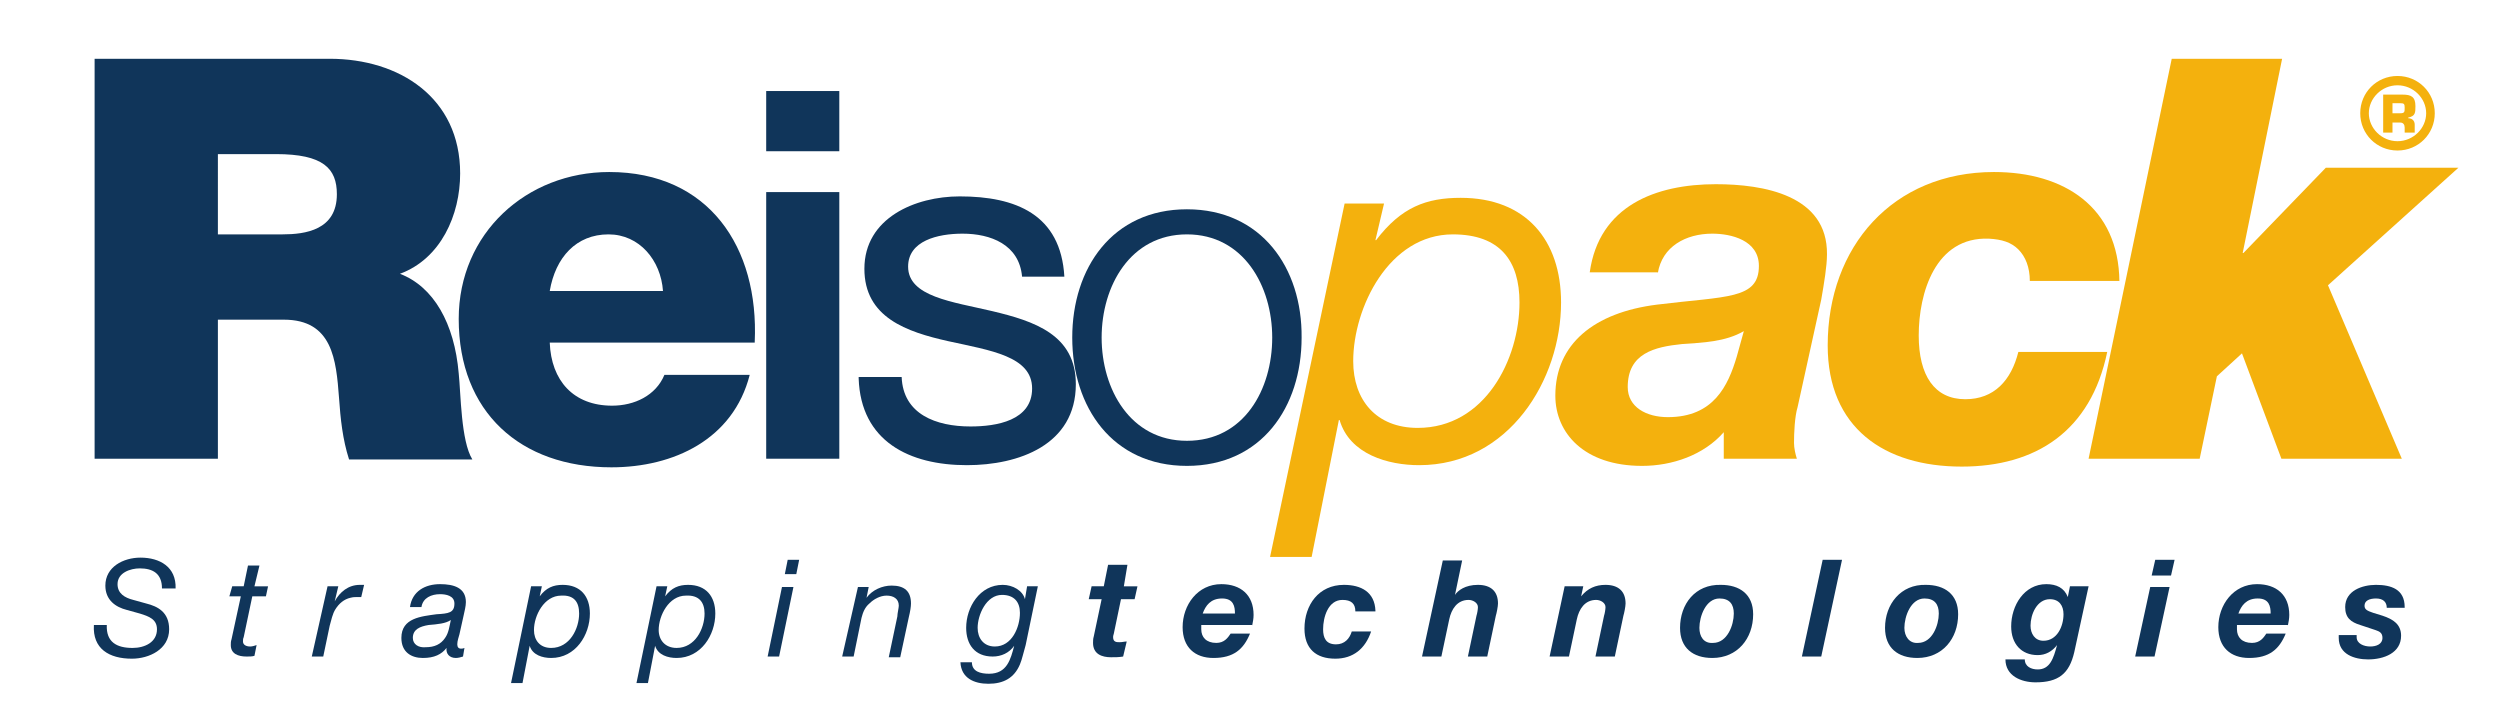 <svg xmlns="http://www.w3.org/2000/svg" xmlns:xlink="http://www.w3.org/1999/xlink" id="Capa_1" x="0px" y="0px" viewBox="0 0 348.8 101.4" style="enable-background:new 0 0 348.8 101.4;" xml:space="preserve">
<style type="text/css">
	.st0{fill-rule:evenodd;clip-rule:evenodd;fill:#F4B10D;}
	.st1{fill:#F4B10D;}
	.st2{fill-rule:evenodd;clip-rule:evenodd;fill:#10355A;}
	.st3{fill:#10355A;}
</style>
<g>
	<path class="st0" d="M332.4,18.5h1.4v-1.4h1.1c0.4,0,0.6,0.3,0.6,0.7v0.7h1.4v-1.1c0-0.6-0.4-0.9-0.9-0.9v-0.1c1-0.2,1-0.7,1-1.6   c0-1.3-0.6-1.6-1.8-1.6h-2.7V18.5 M333.8,15.8v-1.4h1.1c0.5,0,0.6,0.1,0.6,0.6c0,0.6,0,0.8-0.6,0.8H333.8z"></path>
	<g>
		<path class="st1" d="M334.5,21c-2.9,0-5.2-2.3-5.2-5.2s2.3-5.2,5.2-5.2c2.9,0,5.2,2.3,5.2,5.2S337.4,21,334.5,21z M334.5,11.9    c-2.2,0-4,1.8-4,3.9s1.8,3.9,4,3.9c2.2,0,4-1.8,4-3.9S336.7,11.9,334.5,11.9z"></path>
	</g>
	<path class="st2" d="M30.4,21.5h8.1c6.6,0,8.5,2,8.5,5.6c0,5-4.4,5.6-7.6,5.6h-9V21.5 M13.2,64h17.2V44.6h9.2   c6.8,0,7.3,5.6,7.7,10.9c0.2,2.9,0.5,5.8,1.4,8.6h17.2c-1.6-2.6-1.6-9.2-1.9-12c-0.6-7-3.5-12.1-8.2-13.9c5.7-2.1,8.4-8.2,8.4-14   c0-10.6-8.5-16-18.2-16H13.2V64z"></path>
	<path class="st2" d="M105.3,47.7C105.9,34.5,98.9,24,85,24c-11.5,0-21,8.5-21,20.5c0,13,8.6,20.7,21.3,20.7c8.7,0,17-3.9,19.3-12.9   H92.7c-1.2,2.9-4.2,4.3-7.3,4.3c-5.4,0-8.5-3.5-8.7-8.8H105.3 M76.7,40.6c0.8-4.7,3.7-7.9,8.2-7.9c4.3,0,7.3,3.6,7.6,7.9H76.7z"></path>
	<path class="st2" d="M117.1,21.1v-8.4h-10.2v8.4H117.1z M106.9,26.8l0,37.2h10.2l0-37.2H106.9z"></path>
	<path class="st3" d="M119.8,52.8c0.3,8.8,7.1,12.1,15.1,12.1c7.2,0,15.2-2.8,15.2-11.3c0-6.9-5.8-8.8-11.7-10.2   c-5.5-1.3-11.7-2-11.7-6.2c0-3.6,4.1-4.6,7.6-4.6c3.9,0,7.9,1.5,8.3,6h5.9c-0.5-8.7-6.8-11.2-14.6-11.2c-6.2,0-13.3,3-13.3,10.1   c0,6.8,5.9,8.8,11.7,10.1c5.9,1.3,11.7,2.1,11.7,6.6c0,4.5-5,5.3-8.6,5.3c-4.8,0-9.4-1.7-9.6-6.9H119.8"></path>
	<path class="st2" d="M165.6,32.7c7.9,0,11.9,7.2,11.9,14.4s-3.9,14.4-11.9,14.4c-7.9,0-11.9-7.2-11.9-14.4S157.7,32.7,165.6,32.7    M165.6,29.2c-10.4,0-16,8.2-16,17.9c0,9.7,5.6,17.9,16,17.9c10.4,0,16-8.2,16-17.9C181.7,37.4,176,29.2,165.6,29.2"></path>
	<path class="st0" d="M177.2,77.7l5.8,0l3.8-19.1h0.1c1.4,4.8,6.8,6.3,11.1,6.3c12.5,0,19.8-11.9,19.8-22.7c0-8.7-4.9-14.6-14-14.6   c-4.8,0-8.3,1.3-11.8,5.9h-0.1l1.2-5.1h-5.5L177.2,77.7 M212,42.2c0,7.9-4.8,17.5-14.2,17.5c-5.8,0-9-3.9-9-9.3   c0-7.5,5-17.7,13.9-17.7C209.3,32.7,212,36.4,212,42.2"></path>
	<path class="st0" d="M231.3,38.1c0.6-3.7,3.9-5.5,7.6-5.5c2.6,0,6.5,0.9,6.5,4.5c0,4.7-4.5,4.2-14.2,5.4   c-8.8,1.1-14.2,5.5-14.2,12.7c0,5.2,4,9.8,12.1,9.8c4.2,0,8.6-1.5,11.4-4.7V64h10.2c-0.2-0.6-0.4-1.5-0.4-2.2c0-1.4,0.1-3.7,0.5-5   l3.3-15c0.4-2.3,0.8-4.7,0.8-6.3c0.1-8.3-8.9-9.8-15.5-9.8c-8.4,0-16.3,3-17.6,12.3H231.3 M242.3,49.8c-1.2,4-3.2,8.4-9.6,8.4   c-3,0-5.6-1.4-5.6-4.2c0-4.7,3.7-5.6,7.6-6c2.9-0.2,6-0.3,8.6-1.8L242.3,49.8z"></path>
	<path class="st1" d="M295.7,39.3C295.6,28.9,288,24,278.2,24C264.1,24,255,34.4,255,48.2c0,11.5,7.9,16.9,18.7,16.9   c10.3,0,18-4.9,20.3-16h-12.4c-1,4-3.4,6.6-7.4,6.6c-4.3,0-6.5-3.3-6.5-8.9c0-5.9,2.3-13.8,9.8-13.5c1.8,0.1,3.1,0.5,4.1,1.5   c1,1,1.6,2.5,1.6,4.4H295.7"></path>
	<polygon class="st1" points="291.4,64 306.9,64 309.3,52.5 312.8,49.3 318.3,64 335.1,64 324.8,39.8 343,23.4 324.5,23.4 313,35.3    312.9,35.3 318.4,8.2 303,8.2  "></polygon>
</g>
<g>
	<path class="st3" d="M24.5,82.1c0.1-3-2.2-4.3-4.9-4.3c-2.4,0-4.9,1.3-4.9,3.9c0,2,1.4,3,3,3.4l1.8,0.5c1.3,0.4,2.4,0.8,2.4,2.2   c0,1.8-1.7,2.6-3.4,2.6c-2.2,0-3.7-0.8-3.6-3.2h-1.8c-0.2,3.3,2.1,4.7,5.3,4.7c2.4,0,5.2-1.3,5.2-4.1c0-2.4-1.6-3.2-3.2-3.6   l-1.8-0.5c-1.2-0.3-2.2-0.9-2.2-2.2c0-1.6,1.8-2.2,3.1-2.2c1.8,0,3.1,0.7,3.1,2.8H24.5"></path>
	<path class="st3" d="M36.2,78.9h-1.6L34,81.8h-1.6L32,83.2h1.6l-1.3,6c-0.1,0.3-0.1,0.5-0.1,0.8c0,1.2,1,1.6,2.2,1.6   c0.4,0,0.8,0,1.1-0.1l0.3-1.5c-0.3,0.1-0.6,0.2-0.9,0.2c-0.5,0-1-0.2-1-0.7c0-0.2,0-0.4,0.1-0.6l1.2-5.7h1.9l0.3-1.4h-1.9   L36.2,78.9"></path>
	<path class="st3" d="M43.5,91.6h1.6l0.9-4.3c0.2-0.7,0.4-1.7,0.8-2.3c0.5-0.8,1.2-1.4,2.1-1.6c0.4-0.1,0.6-0.1,1-0.1   c0.2,0,0.3,0,0.5,0l0.4-1.7c-0.2,0-0.4,0-0.6,0c-1.6,0-2.8,1-3.5,2.3h0l0.5-2.1h-1.5L43.5,91.6"></path>
	<path class="st2" d="M58.8,84.7c0.2-1.3,1.4-1.8,2.6-1.8c0.8,0,2,0.2,2,1.3c0,1.3-0.8,1.4-2.5,1.5C58.8,86,56,86.2,56,89   c0,2,1.4,2.8,3,2.8c1.6,0,2.6-0.5,3.3-1.4l0,0c-0.1,0.8,0.4,1.4,1.3,1.4c0.3,0,0.7-0.1,1-0.2l0.2-1.2c-0.2,0.1-0.4,0.1-0.5,0.1   c-0.3,0-0.5-0.2-0.5-0.6c0-0.5,0.2-1,0.3-1.4l0.6-2.7c0.1-0.5,0.3-1.2,0.3-1.8c0-2-1.7-2.5-3.6-2.5c-2.1,0-3.9,1-4.2,3.2H58.8    M57.6,89c0-1.2,1-1.6,2.2-1.8c1.2-0.1,2.4-0.2,3.1-0.7h0c-0.2,0.9-0.3,1.8-0.8,2.5c-0.6,0.9-1.5,1.3-2.7,1.3   C58.4,90.4,57.6,89.9,57.6,89"></path>
	<path class="st2" d="M71.3,95.3h1.6l1-5.2h0c0.4,1.3,1.8,1.7,3,1.7c3.4,0,5.4-3.2,5.4-6.2c0-2.4-1.3-4-3.8-4   c-1.3,0-2.3,0.4-3.2,1.6h0l0.3-1.4h-1.5L71.3,95.3 M80.8,85.6c0,2.1-1.3,4.8-3.9,4.8c-1.6,0-2.4-1.1-2.4-2.5c0-2,1.4-4.8,3.8-4.8   C80.1,83,80.8,84,80.8,85.6"></path>
	<path class="st2" d="M88.8,95.3h1.6l1-5.2h0c0.4,1.3,1.8,1.7,3,1.7c3.4,0,5.4-3.2,5.4-6.2c0-2.4-1.3-4-3.8-4   c-1.3,0-2.3,0.4-3.2,1.6h0l0.3-1.4h-1.5L88.8,95.3 M98.3,85.6c0,2.1-1.3,4.8-3.9,4.8c-1.6,0-2.5-1.1-2.5-2.5c0-2,1.4-4.8,3.8-4.8   C97.5,83,98.3,84,98.3,85.6"></path>
	<path class="st2" d="M111.5,78.1h-1.6l-0.4,2h1.6L111.5,78.1z M107.1,91.6h1.6l2-9.7h-1.6L107.1,91.6z"></path>
	<path class="st3" d="M117.5,91.6h1.6l1.1-5.4c0.2-0.8,0.5-1.5,1.1-2c0.6-0.6,1.5-1.1,2.4-1.1c0.9,0,1.7,0.4,1.7,1.4   c0,0.3-0.2,1.1-0.2,1.5l-1.2,5.7h1.6l1.2-5.6c0.2-0.8,0.3-1.5,0.3-1.9c0-1.7-0.9-2.5-2.7-2.5c-1.3,0-2.7,0.6-3.5,1.7h0l0.3-1.5   h-1.5L117.5,91.6"></path>
	<path class="st2" d="M144.8,81.8h-1.5l-0.3,1.8h0v0c-0.3-1.2-1.7-2-3.1-2c-3.2,0-5.1,3.1-5.1,6c0,2.3,1.2,4,3.7,4   c1.2,0,2.3-0.5,3-1.5l0,0c-0.5,1.9-1,3.9-3.5,3.9c-1.2,0-2.4-0.3-2.4-1.6H134c0.1,2.2,1.9,3,3.9,3c2.1,0,3.6-0.8,4.4-2.7   c0.3-0.7,0.5-1.7,0.8-2.7L144.8,81.8 M136.4,87.6c0-1.8,1.2-4.6,3.4-4.6c1.7,0,2.5,1,2.5,2.5c0,2-1.1,4.7-3.5,4.7   C137.2,90.2,136.4,89,136.4,87.6"></path>
	<path class="st3" d="M157.3,78.8h-2.7l-0.6,3h-1.7l-0.4,1.8h1.8l-1.1,5.2c-0.1,0.3-0.1,0.7-0.1,0.9c0,1.6,1.3,2,2.5,2   c0.6,0,1.1,0,1.7-0.1l0.5-2.1c-0.3,0-0.6,0.1-1,0.1c-0.4,0-0.9,0-0.9-0.7c0-0.1,0-0.2,0.1-0.5l1-4.8h1.9l0.4-1.8h-1.9L157.3,78.8"></path>
	<path class="st2" d="M167.8,85.6c0.4-1.1,1.1-2.1,2.7-2.1c1.6,0,1.8,1.1,1.8,2.1H167.8 M174.7,87.3c0.1-0.5,0.2-1,0.2-1.5   c0-2.8-1.8-4.3-4.5-4.3c-3.3,0-5.4,2.9-5.4,6c0,2.8,1.7,4.3,4.3,4.3c2.8,0,4.2-1.2,5.1-3.4h-2.7c-0.4,0.6-0.9,1.3-2,1.3   c-1.4,0-2.1-0.8-2.1-1.9c0-0.2,0-0.3,0-0.6H174.7z"></path>
	<path class="st3" d="M191.9,85.2c-0.1-2.6-2-3.6-4.4-3.6c-3.5,0-5.5,2.8-5.5,6.1c0,2.8,1.6,4.2,4.3,4.2c2.5,0,4.2-1.4,5-3.8h-2.7   c-0.3,1-1,1.8-2.2,1.8c-1.4,0-1.8-0.9-1.8-2.1c0-1.7,0.7-4.1,2.7-4.1c1.2,0,1.8,0.5,1.8,1.6H191.9"></path>
	<path class="st3" d="M198.4,91.6h2.7l1.1-5.2c0.3-1.4,1.1-2.7,2.7-2.7c0.6,0,1.3,0.4,1.3,1c0,0.3-0.1,0.9-0.2,1.2l-1.2,5.7h2.7   l1.2-5.7c0.1-0.3,0.3-1.3,0.3-1.7c0-1.7-1-2.6-2.8-2.6c-1.8,0-2.8,0.8-3.2,1.4h0l1-4.8h-2.7L198.4,91.6"></path>
	<path class="st3" d="M216.2,91.6h2.7l1.1-5.2c0.3-1.4,1.1-2.7,2.7-2.7c0.6,0,1.3,0.4,1.3,1c0,0.3-0.1,0.9-0.2,1.2l-1.2,5.7h2.7   l1.2-5.7c0.1-0.3,0.3-1.3,0.3-1.7c0-1.7-1-2.6-2.8-2.6c-1.4,0-2.5,0.5-3.4,1.6h0l0.3-1.4h-2.6L216.2,91.6"></path>
	<path class="st2" d="M237.1,87.6c0-1.6,0.9-4.1,2.8-4.1c1.4,0,2,0.8,2,2.1c0,1.6-0.9,4.1-2.9,4.1C237.7,89.8,237.1,88.8,237.1,87.6    M234.4,87.6c0,2.8,1.8,4.2,4.5,4.2c3.5,0,5.7-2.7,5.7-6.1c0-2.8-1.9-4.1-4.5-4.1C236.5,81.5,234.4,84.3,234.4,87.6"></path>
	<polygon class="st3" points="251.4,91.6 254.1,91.6 257,78.1 254.3,78.1  "></polygon>
	<path class="st2" d="M265.7,87.6c0-1.6,0.9-4.1,2.8-4.1c1.4,0,2,0.8,2,2.1c0,1.6-0.9,4.1-2.9,4.1C266.4,89.8,265.7,88.8,265.7,87.6    M263,87.6c0,2.8,1.8,4.2,4.5,4.2c3.5,0,5.7-2.7,5.7-6.1c0-2.8-1.9-4.1-4.5-4.1C265.2,81.5,263,84.3,263,87.6"></path>
	<path class="st2" d="M291.4,81.8h-2.6l-0.3,1.5h0c-0.5-1.3-1.6-1.8-3-1.8c-3.1,0-4.9,3-4.9,5.9c0,2.4,1.4,4,3.7,4   c1.1,0,2-0.5,2.7-1.4l0,0c-0.5,1.9-1,3.4-2.7,3.4c-0.9,0-1.8-0.4-1.8-1.4h-2.7c0,2.3,2.2,3.2,4.2,3.2c3.2,0,4.7-1.2,5.4-4.2   L291.4,81.8 M286,83.6c1.3,0,1.9,0.9,1.9,2.1c0,1.7-0.9,3.7-2.8,3.7c-1.2,0-1.8-1-1.8-2.1C283.3,85.7,284.2,83.6,286,83.6"></path>
	<path class="st2" d="M303.4,78.1h-2.7l-0.5,2.2h2.7L303.4,78.1z M297.9,91.6h2.7l2.1-9.7h-2.7L297.9,91.6z"></path>
	<path class="st2" d="M312.3,85.6c0.4-1.1,1.1-2.1,2.7-2.1c1.6,0,1.8,1.1,1.8,2.1H312.3 M319.2,87.3c0.1-0.5,0.2-1,0.2-1.5   c0-2.8-1.8-4.3-4.5-4.3c-3.3,0-5.4,2.9-5.4,6c0,2.8,1.7,4.3,4.3,4.3c2.8,0,4.2-1.2,5.1-3.4h-2.7c-0.4,0.6-0.9,1.3-2,1.3   c-1.4,0-2.1-0.8-2.1-1.9c0-0.2,0-0.3,0-0.6H319.2z"></path>
	<path class="st3" d="M335.5,84.7c0-2.5-1.9-3.1-4-3.1c-1.9,0-4.3,0.8-4.3,3.1c0,1.5,0.8,2.1,2.1,2.5l2.1,0.7c0.6,0.2,1,0.4,1,1.1   c0,0.9-0.9,1.2-1.7,1.2c-0.9,0-1.9-0.4-1.9-1.3v-0.3h-2.5v0.4c0,2.3,2.2,3,4.1,3c2.2,0,4.6-0.9,4.6-3.3c0-1.6-1.1-2.3-2.6-2.8   l-1.3-0.4c-0.9-0.3-1.2-0.5-1.2-1c0-0.7,0.7-1,1.6-1c1,0,1.5,0.5,1.5,1.3H335.5"></path>
</g>
</svg>
